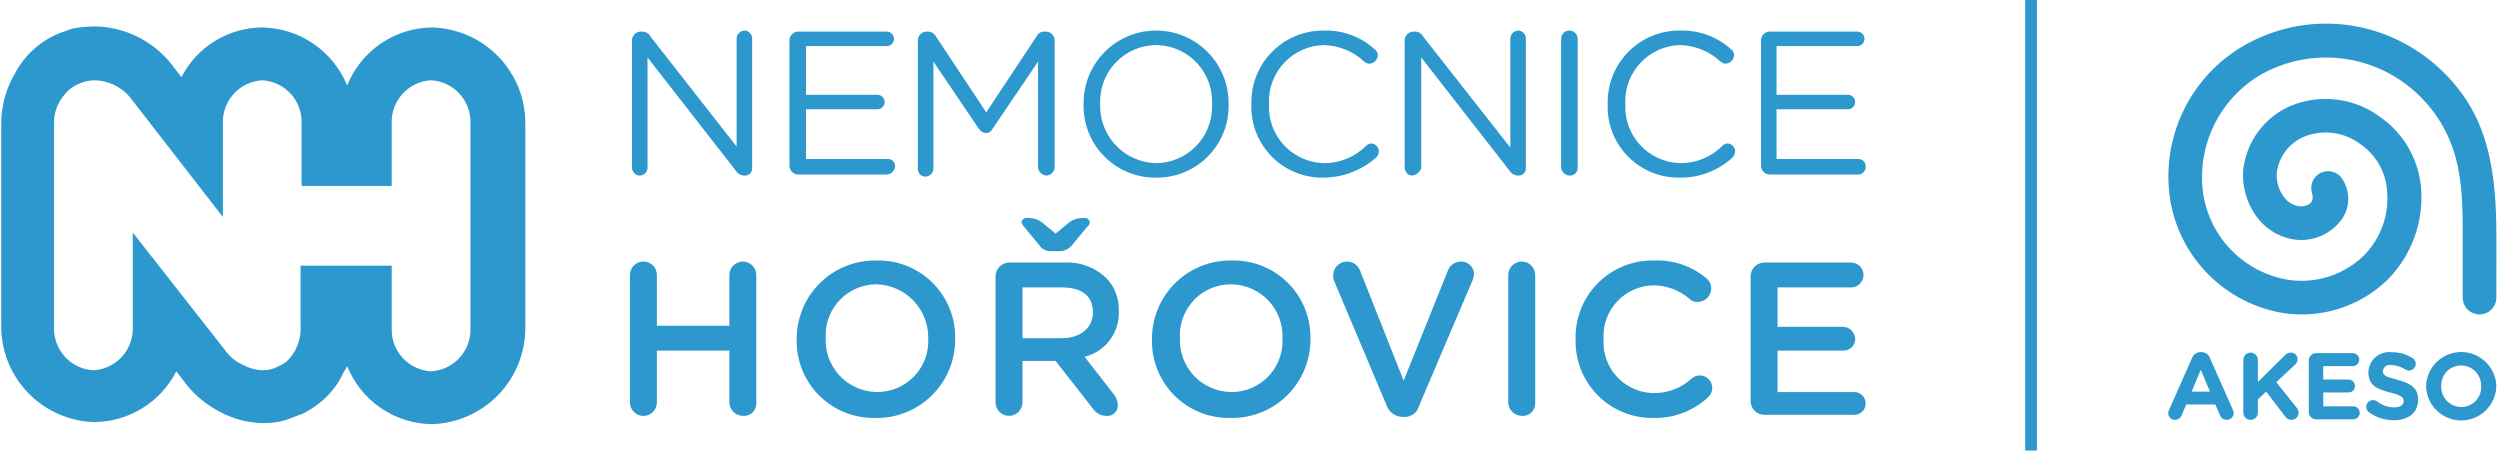 <svg width="627" height="113" viewBox="0 0 627 113" fill="none" xmlns="http://www.w3.org/2000/svg">
<g clip-path="url(#clip0_5313_16150)">
<path d="M75.641 66.631H98.241V82.217C98.118 84.969 99.086 87.659 100.934 89.701C102.782 91.744 105.362 92.975 108.112 93.128C110.863 92.975 113.442 91.744 115.29 89.701C117.139 87.659 118.106 84.969 117.984 82.217V31.042C118.106 28.29 117.139 25.601 115.29 23.558C113.442 21.516 110.863 20.284 108.112 20.132C105.362 20.284 102.782 21.516 100.934 23.558C99.086 25.601 98.118 28.29 98.241 31.042V46.629H75.641V31.042C75.764 28.29 74.796 25.601 72.948 23.558C71.1 21.516 68.52 20.284 65.77 20.132C63.019 20.284 60.44 21.516 58.592 23.558C56.743 25.601 55.776 28.29 55.899 31.042V54.422L32.519 24.288C31.425 23.01 30.072 21.979 28.549 21.262C27.027 20.546 25.369 20.161 23.687 20.132C21.528 20.188 19.44 20.914 17.712 22.21C16.807 22.954 16.019 23.83 15.374 24.808C14.115 26.637 13.478 28.823 13.556 31.042V81.957C13.433 84.709 14.401 87.399 16.249 89.442C18.097 91.484 20.677 92.715 23.427 92.868C26.178 92.715 28.757 91.484 30.605 89.442C32.453 87.399 33.421 84.709 33.298 81.957V58.318L56.938 88.452C58.035 89.828 59.465 90.901 61.094 91.569C62.531 92.358 64.132 92.803 65.77 92.868C67.223 92.895 68.657 92.536 69.926 91.829C70.563 91.539 71.172 91.192 71.745 90.79C72.575 90.044 73.277 89.166 73.823 88.192L74.082 87.932V87.672C75.029 85.922 75.479 83.945 75.381 81.957V66.631M108.372 106.376C103.78 106.333 99.304 104.928 95.512 102.338C91.719 99.748 88.782 96.09 87.071 91.829C86.87 92.294 86.608 92.731 86.292 93.127L85.512 94.686C84.22 97.094 82.453 99.215 80.317 100.921C78.946 102.021 77.467 102.979 75.901 103.778C75.641 103.778 75.381 104.038 75.122 104.038L71.745 105.337C69.886 105.868 67.962 106.13 66.03 106.116C62.215 106.06 58.471 105.08 55.119 103.258C51.906 101.614 49.074 99.313 46.807 96.504L44.209 93.128C42.279 96.923 39.346 100.117 35.728 102.361C32.109 104.606 27.945 105.814 23.687 105.856C17.359 105.688 11.353 103.029 6.975 98.456C2.597 93.883 0.201 87.767 0.308 81.438V31.043C0.312 26.462 1.57 21.971 3.945 18.054C5.325 15.556 7.178 13.351 9.4 11.56C10.974 10.278 12.723 9.228 14.595 8.442L18.232 7.144C20.034 6.83 21.858 6.656 23.687 6.624C27.383 6.665 31.024 7.526 34.348 9.143C37.672 10.76 40.596 13.093 42.91 15.976L45.508 19.353C47.422 15.621 50.324 12.485 53.896 10.287C57.468 8.088 61.575 6.911 65.77 6.884C70.353 6.962 74.814 8.382 78.599 10.967C82.385 13.552 85.33 17.19 87.071 21.431C88.782 17.169 91.719 13.511 95.512 10.922C99.304 8.332 103.78 6.926 108.372 6.884C114.7 7.052 120.707 9.712 125.085 14.284C129.463 18.857 131.858 24.973 131.751 31.302V82.217C131.761 88.494 129.325 94.527 124.961 99.037C120.596 103.548 114.645 106.18 108.372 106.376ZM222.411 43.771H200.071C199.532 43.734 199.024 43.504 198.642 43.122C198.26 42.74 198.029 42.232 197.993 41.693V10.001C198.029 9.462 198.26 8.954 198.642 8.572C199.024 8.19 199.532 7.96 200.071 7.923H222.411C222.89 7.928 223.347 8.122 223.684 8.463C224.02 8.803 224.209 9.263 224.209 9.741C224.209 10.22 224.02 10.679 223.684 11.02C223.347 11.36 222.89 11.554 222.411 11.56H202.149V23.769H220.073C220.552 23.774 221.009 23.968 221.346 24.309C221.682 24.649 221.871 25.109 221.871 25.587C221.871 26.066 221.682 26.525 221.346 26.866C221.009 27.206 220.552 27.4 220.073 27.406H202.149V39.875H222.671C222.904 39.869 223.136 39.909 223.354 39.993C223.571 40.077 223.77 40.203 223.939 40.364C224.108 40.525 224.243 40.717 224.338 40.931C224.432 41.144 224.484 41.373 224.49 41.606C224.49 41.635 224.49 41.664 224.49 41.693C224.456 42.233 224.226 42.742 223.843 43.125C223.46 43.508 222.951 43.737 222.411 43.771ZM466.076 43.771H443.735C443.196 43.735 442.689 43.504 442.307 43.122C441.925 42.74 441.694 42.232 441.657 41.693V10.001C441.694 9.462 441.925 8.954 442.307 8.572C442.689 8.19 443.196 7.96 443.735 7.923H465.816C466.295 7.928 466.752 8.122 467.088 8.463C467.425 8.803 467.614 9.263 467.614 9.741C467.614 10.22 467.425 10.679 467.088 11.02C466.752 11.36 466.295 11.554 465.816 11.56H445.554V23.769H463.478C463.956 23.774 464.414 23.968 464.75 24.309C465.087 24.649 465.276 25.109 465.276 25.587C465.276 26.066 465.087 26.525 464.75 26.866C464.414 27.206 463.956 27.4 463.478 27.406H445.554V39.875H466.076C466.309 39.869 466.541 39.909 466.758 39.993C466.976 40.077 467.175 40.203 467.343 40.364C467.512 40.525 467.648 40.717 467.742 40.931C467.837 41.144 467.888 41.373 467.894 41.606C467.895 41.635 467.895 41.664 467.894 41.693C467.926 41.952 467.903 42.214 467.826 42.463C467.749 42.712 467.621 42.943 467.449 43.139C467.278 43.335 467.067 43.492 466.83 43.602C466.593 43.711 466.336 43.769 466.076 43.771ZM160.326 44.031C159.815 43.983 159.341 43.741 159.003 43.354C158.665 42.968 158.487 42.466 158.508 41.953V10.001C158.544 9.462 158.775 8.954 159.157 8.572C159.539 8.19 160.047 7.96 160.586 7.923H161.105C161.538 7.923 161.963 8.045 162.33 8.275C162.698 8.504 162.993 8.832 163.183 9.222L184.744 36.757V9.741C184.741 9.472 184.79 9.205 184.889 8.955C184.988 8.705 185.136 8.477 185.324 8.284C185.511 8.091 185.735 7.937 185.982 7.83C186.229 7.724 186.495 7.667 186.764 7.663C186.783 7.663 186.803 7.663 186.823 7.663C187.334 7.711 187.808 7.953 188.146 8.34C188.484 8.726 188.661 9.228 188.641 9.741V42.212C188.647 42.446 188.606 42.678 188.523 42.895C188.439 43.113 188.313 43.312 188.152 43.48C187.991 43.649 187.799 43.785 187.585 43.879C187.372 43.974 187.142 44.025 186.909 44.031C186.88 44.032 186.852 44.032 186.823 44.031H186.563C186.138 43.998 185.726 43.862 185.365 43.636C185.003 43.41 184.701 43.1 184.485 42.732L162.404 14.417V42.212C162.356 42.724 162.114 43.197 161.728 43.536C161.341 43.874 160.839 44.051 160.326 44.031ZM262.416 44.031C261.877 43.994 261.369 43.764 260.987 43.382C260.605 42.999 260.374 42.492 260.338 41.953V15.456L248.908 32.341C248.762 32.636 248.541 32.887 248.267 33.069C247.994 33.251 247.677 33.359 247.349 33.38C246.984 33.367 246.628 33.266 246.312 33.085C245.995 32.904 245.727 32.649 245.531 32.341L234.101 15.456V42.212C234.105 42.482 234.056 42.749 233.956 42.999C233.857 43.249 233.709 43.477 233.522 43.67C233.334 43.863 233.11 44.017 232.863 44.123C232.616 44.23 232.351 44.287 232.082 44.291C232.062 44.291 232.042 44.291 232.023 44.291C231.762 44.288 231.505 44.23 231.268 44.121C231.032 44.012 230.82 43.854 230.649 43.658C230.477 43.462 230.349 43.232 230.272 42.983C230.196 42.734 230.172 42.471 230.204 42.212V10.001C230.241 9.462 230.472 8.954 230.854 8.572C231.236 8.19 231.743 7.96 232.282 7.923H232.802C233.168 7.93 233.526 8.029 233.844 8.211C234.161 8.392 234.429 8.651 234.621 8.962L247.349 28.185L260.078 8.962C260.252 8.635 260.515 8.363 260.837 8.179C261.159 7.995 261.526 7.907 261.897 7.923H262.416C262.955 7.96 263.463 8.19 263.845 8.572C264.227 8.954 264.458 9.462 264.494 10.001V42.212C264.407 42.707 264.153 43.157 263.775 43.488C263.397 43.818 262.918 44.01 262.416 44.031ZM354.115 44.031C353.604 43.983 353.13 43.741 352.792 43.354C352.453 42.968 352.276 42.466 352.296 41.953V10.001C352.333 9.462 352.564 8.954 352.946 8.572C353.328 8.19 353.835 7.96 354.375 7.923H354.894C355.327 7.923 355.752 8.045 356.119 8.275C356.487 8.504 356.782 8.832 356.972 9.222L378.793 37.017V9.741C378.789 9.472 378.838 9.205 378.938 8.955C379.037 8.705 379.185 8.477 379.372 8.284C379.56 8.091 379.783 7.937 380.03 7.83C380.278 7.724 380.543 7.667 380.812 7.663C380.832 7.663 380.852 7.663 380.871 7.663C381.383 7.711 381.856 7.953 382.194 8.34C382.533 8.726 382.71 9.228 382.69 9.741V42.212C382.695 42.446 382.655 42.678 382.571 42.895C382.487 43.113 382.361 43.312 382.2 43.48C382.04 43.649 381.847 43.785 381.634 43.879C381.421 43.974 381.191 44.025 380.958 44.031C380.929 44.032 380.9 44.032 380.871 44.031H380.612C380.186 43.998 379.775 43.862 379.413 43.636C379.051 43.41 378.75 43.1 378.533 42.732L356.453 14.417V42.212C356.275 42.706 355.961 43.138 355.547 43.46C355.133 43.782 354.637 43.98 354.115 44.031ZM393.6 44.031C393.061 43.994 392.553 43.764 392.171 43.382C391.789 42.999 391.558 42.492 391.522 41.953V9.741C391.522 9.19 391.741 8.662 392.13 8.272C392.52 7.882 393.049 7.663 393.6 7.663C394.151 7.663 394.679 7.882 395.069 8.272C395.459 8.662 395.678 9.19 395.678 9.741V41.953C395.703 42.232 395.667 42.514 395.572 42.777C395.476 43.041 395.324 43.281 395.126 43.479C394.928 43.677 394.688 43.83 394.424 43.925C394.161 44.02 393.879 44.057 393.6 44.031ZM289.951 11.3C286.197 11.331 282.608 12.851 279.974 15.528C277.341 18.205 275.879 21.818 275.909 25.573C275.911 25.751 275.916 25.929 275.924 26.107C275.793 29.901 277.174 33.592 279.764 36.368C282.354 39.143 285.94 40.776 289.735 40.908L289.951 40.914C293.706 40.883 297.295 39.362 299.928 36.685C302.562 34.008 304.024 30.395 303.993 26.64C303.992 26.462 303.987 26.285 303.979 26.107C304.064 24.249 303.783 22.393 303.151 20.645C302.519 18.896 301.549 17.289 300.296 15.916C299.043 14.542 297.531 13.429 295.848 12.639C294.165 11.85 292.342 11.399 290.485 11.314C290.307 11.306 290.129 11.301 289.951 11.3ZM289.951 44.55C287.592 44.58 285.251 44.145 283.06 43.27C280.869 42.394 278.872 41.096 277.183 39.449C275.494 37.802 274.146 35.838 273.216 33.67C272.286 31.502 271.792 29.172 271.762 26.813C271.76 26.578 271.761 26.342 271.767 26.107C271.699 21.284 273.55 16.632 276.912 13.173C280.273 9.715 284.872 7.734 289.694 7.666C294.517 7.597 299.169 9.448 302.628 12.81C306.086 16.172 308.067 20.77 308.135 25.592C308.138 25.764 308.138 25.935 308.135 26.107C308.198 28.465 307.796 30.813 306.952 33.016C306.108 35.218 304.838 37.233 303.215 38.946C301.592 40.658 299.648 42.034 297.494 42.995C295.339 43.955 293.016 44.482 290.658 44.545C290.422 44.552 290.187 44.553 289.951 44.55ZM331.774 44.55C329.442 44.574 327.128 44.137 324.965 43.266C322.801 42.395 320.83 41.107 319.165 39.474C317.499 37.841 316.172 35.897 315.258 33.751C314.344 31.605 313.861 29.3 313.838 26.968C313.835 26.681 313.839 26.394 313.85 26.107C313.724 21.343 315.496 16.724 318.775 13.266C322.055 9.808 326.574 7.794 331.338 7.668C331.57 7.662 331.802 7.66 332.034 7.663C336.722 7.519 341.283 9.195 344.763 12.339C345.011 12.515 345.211 12.749 345.347 13.021C345.483 13.293 345.55 13.594 345.542 13.898C345.506 14.437 345.275 14.944 344.893 15.326C344.511 15.708 344.003 15.939 343.464 15.976C342.982 15.966 342.521 15.781 342.165 15.456C339.404 12.887 335.804 11.41 332.034 11.3C330.181 11.343 328.355 11.75 326.66 12.499C324.965 13.247 323.434 14.322 322.154 15.663C320.874 17.003 319.871 18.582 319.202 20.31C318.532 22.038 318.21 23.881 318.253 25.734C318.256 25.858 318.26 25.983 318.266 26.107C318.081 29.845 319.388 33.503 321.9 36.278C324.412 39.052 327.923 40.715 331.662 40.9C331.786 40.906 331.91 40.911 332.034 40.914C334.015 40.933 335.98 40.551 337.81 39.792C339.64 39.033 341.298 37.913 342.685 36.498C343.04 36.172 343.502 35.988 343.984 35.978C344.495 36.026 344.969 36.268 345.307 36.655C345.645 37.041 345.822 37.543 345.802 38.056C345.783 38.355 345.704 38.647 345.57 38.914C345.436 39.182 345.25 39.42 345.023 39.615C341.347 42.805 336.641 44.557 331.774 44.55ZM421.135 44.55C416.425 44.597 411.89 42.771 408.526 39.474C405.162 36.177 403.246 31.678 403.199 26.968C403.196 26.681 403.2 26.394 403.211 26.107C403.085 21.343 404.857 16.724 408.136 13.266C411.416 9.808 415.935 7.794 420.699 7.668C420.931 7.662 421.163 7.66 421.395 7.663C426.083 7.519 430.644 9.195 434.124 12.339C434.372 12.515 434.572 12.749 434.708 13.021C434.844 13.293 434.911 13.594 434.903 13.898C434.867 14.437 434.636 14.944 434.254 15.326C433.872 15.708 433.364 15.939 432.825 15.976C432.343 15.966 431.882 15.781 431.526 15.456C428.765 12.887 425.165 11.41 421.395 11.3C417.653 11.386 414.1 12.956 411.515 15.663C408.93 18.37 407.527 21.992 407.614 25.734C407.617 25.858 407.621 25.983 407.627 26.107C407.442 29.845 408.749 33.503 411.261 36.278C413.773 39.052 417.284 40.715 421.022 40.9C421.147 40.906 421.271 40.911 421.395 40.914C423.376 40.933 425.341 40.551 427.171 39.792C429.001 39.033 430.659 37.913 432.046 36.498C432.401 36.172 432.863 35.988 433.345 35.978C433.856 36.026 434.33 36.268 434.668 36.655C435.006 37.041 435.183 37.543 435.163 38.056C435.144 38.355 435.065 38.647 434.931 38.914C434.797 39.182 434.611 39.42 434.384 39.615C430.758 42.889 426.019 44.654 421.135 44.55ZM265.793 62.994H263.715C263.103 63.04 262.49 62.919 261.941 62.644C261.393 62.37 260.928 61.952 260.598 61.435L256.961 57.019C256.608 56.649 256.342 56.206 256.181 55.721C256.236 55.386 256.421 55.086 256.697 54.888C256.972 54.69 257.315 54.609 257.65 54.663L257.74 54.681C258.502 54.644 259.264 54.763 259.979 55.031C260.694 55.299 261.346 55.711 261.896 56.24L264.754 58.578L267.611 56.24C268.161 55.711 268.814 55.299 269.528 55.031C270.243 54.763 271.005 54.644 271.768 54.681C271.931 54.643 272.101 54.636 272.266 54.663C272.432 54.69 272.591 54.749 272.734 54.837C272.877 54.925 273.002 55.04 273.1 55.176C273.199 55.313 273.269 55.467 273.308 55.63L273.326 55.721C273.3 55.981 273.217 56.233 273.082 56.457C272.947 56.682 272.765 56.874 272.547 57.019L268.91 61.435C268.539 61.911 268.067 62.298 267.528 62.567C266.988 62.837 266.396 62.983 265.793 62.994ZM464.777 104.038H442.436C441.546 104.022 440.696 103.661 440.066 103.031C439.436 102.401 439.075 101.551 439.059 100.661V69.229C439.075 68.338 439.436 67.488 440.066 66.858C440.696 66.228 441.546 65.867 442.436 65.852H464.517C465.297 65.92 466.023 66.277 466.552 66.855C467.081 67.432 467.374 68.186 467.374 68.969C467.374 69.752 467.081 70.506 466.552 71.083C466.023 71.66 465.297 72.018 464.517 72.086H445.813V81.957H462.179C463.002 81.968 463.789 82.3 464.371 82.882C464.954 83.465 465.285 84.251 465.296 85.075C465.273 85.856 464.941 86.597 464.372 87.133C463.804 87.67 463.045 87.959 462.263 87.936L462.179 87.932H445.813V98.323H465.036C465.413 98.321 465.786 98.394 466.135 98.537C466.483 98.68 466.8 98.89 467.067 99.156C467.335 99.421 467.547 99.737 467.692 100.084C467.837 100.432 467.911 100.805 467.912 101.182C467.913 101.558 467.839 101.931 467.695 102.279C467.552 102.628 467.34 102.944 467.074 103.21C466.808 103.477 466.492 103.688 466.144 103.832C465.796 103.976 465.423 104.05 465.046 104.05C464.956 104.05 464.867 104.046 464.777 104.038ZM186.303 104.298C185.412 104.282 184.563 103.921 183.933 103.291C183.303 102.661 182.942 101.811 182.926 100.92V87.932H164.742V100.921C164.744 101.365 164.658 101.805 164.489 102.216C164.32 102.627 164.072 103 163.759 103.315C163.445 103.63 163.073 103.88 162.663 104.051C162.253 104.221 161.813 104.309 161.369 104.31C160.924 104.31 160.484 104.223 160.074 104.053C159.664 103.883 159.291 103.634 158.977 103.32C158.663 103.006 158.414 102.633 158.244 102.222C158.074 101.812 157.987 101.372 157.988 100.928V68.969C157.987 68.525 158.073 68.085 158.241 67.674C158.41 67.263 158.658 66.889 158.972 66.574C159.285 66.259 159.657 66.01 160.068 65.839C160.478 65.668 160.917 65.58 161.362 65.58C161.806 65.579 162.246 65.666 162.656 65.836C163.067 66.006 163.44 66.255 163.754 66.569C164.068 66.883 164.317 67.257 164.486 67.667C164.656 68.078 164.743 68.518 164.742 68.962V81.698H182.926V68.969C182.929 68.075 183.285 67.218 183.919 66.587C184.552 65.956 185.409 65.601 186.303 65.601C187.197 65.601 188.055 65.956 188.688 66.587C189.321 67.218 189.678 68.075 189.68 68.969V101.18C189.688 101.614 189.604 102.045 189.434 102.445C189.263 102.844 189.01 103.203 188.691 103.497C188.372 103.792 187.995 104.015 187.583 104.153C187.171 104.291 186.735 104.34 186.303 104.298ZM256.441 72.086V84.815H266.312C270.988 84.815 274.105 82.217 274.105 78.321C274.105 74.164 271.248 72.086 266.312 72.086L256.441 72.086ZM277.482 104.298C276.813 104.297 276.155 104.13 275.565 103.813C274.976 103.496 274.475 103.037 274.105 102.479L264.754 90.53H256.441V100.92C256.439 101.814 256.082 102.671 255.449 103.302C254.816 103.934 253.958 104.288 253.064 104.288C252.17 104.288 251.313 103.934 250.679 103.302C250.046 102.671 249.69 101.814 249.687 100.92V69.229C249.703 68.338 250.064 67.488 250.694 66.858C251.324 66.228 252.173 65.867 253.064 65.852H266.572C268.562 65.707 270.559 65.979 272.438 66.65C274.316 67.321 276.035 68.376 277.482 69.748C278.533 70.854 279.35 72.16 279.886 73.588C280.421 75.016 280.664 76.537 280.6 78.061C280.701 80.661 279.904 83.216 278.343 85.298C276.781 87.379 274.551 88.86 272.027 89.491L279.301 98.842C279.908 99.58 280.271 100.487 280.34 101.44C280.381 101.825 280.335 102.215 280.205 102.58C280.076 102.945 279.867 103.277 279.593 103.551C279.319 103.825 278.987 104.034 278.622 104.163C278.257 104.292 277.868 104.338 277.482 104.298ZM381.65 104.297C380.759 104.282 379.91 103.921 379.28 103.291C378.65 102.661 378.289 101.811 378.273 100.92V68.969C378.273 68.073 378.629 67.214 379.262 66.581C379.896 65.948 380.755 65.592 381.65 65.592C382.546 65.592 383.405 65.948 384.038 66.581C384.671 67.214 385.027 68.073 385.027 68.969V101.18C385.035 101.614 384.951 102.045 384.781 102.445C384.611 102.844 384.357 103.203 384.038 103.497C383.719 103.792 383.342 104.015 382.93 104.153C382.518 104.291 382.082 104.34 381.65 104.297ZM352.036 104.557H351.777C350.944 104.553 350.131 104.305 349.439 103.843C348.746 103.381 348.204 102.726 347.88 101.96L334.632 70.528C334.42 70.037 334.331 69.502 334.372 68.969C334.394 68.156 334.701 67.377 335.239 66.767C335.777 66.157 336.512 65.755 337.315 65.631C338.119 65.507 338.941 65.67 339.637 66.09C340.334 66.51 340.861 67.161 341.126 67.93L352.036 95.465L363.207 67.67C363.477 67.064 363.913 66.548 364.465 66.18C365.016 65.812 365.661 65.608 366.324 65.592C366.746 65.571 367.169 65.634 367.567 65.776C367.965 65.919 368.332 66.139 368.645 66.423C368.958 66.707 369.213 67.05 369.393 67.433C369.574 67.815 369.678 68.229 369.699 68.652L369.701 68.709C369.64 69.147 369.553 69.581 369.441 70.008L355.933 101.7C355.733 102.564 355.23 103.327 354.515 103.851C353.8 104.376 352.92 104.626 352.036 104.557ZM219.813 71.307C216.424 71.314 213.177 72.668 210.786 75.07C208.395 77.472 207.056 80.725 207.064 84.114C207.064 84.348 207.071 84.582 207.085 84.815C207.016 86.519 207.284 88.22 207.873 89.82C208.461 91.421 209.36 92.889 210.516 94.143C211.673 95.396 213.065 96.409 214.613 97.125C216.161 97.84 217.834 98.244 219.538 98.312C219.717 98.32 219.895 98.323 220.073 98.323C223.462 98.315 226.71 96.962 229.101 94.56C231.492 92.158 232.831 88.904 232.823 85.515C232.822 85.282 232.815 85.048 232.802 84.815C232.855 81.306 231.52 77.918 229.088 75.388C226.655 72.858 223.322 71.391 219.813 71.307ZM219.554 104.817C217.026 104.882 214.51 104.449 212.15 103.541C209.79 102.634 207.632 101.271 205.799 99.53C203.965 97.788 202.493 95.703 201.466 93.393C200.438 91.082 199.876 88.592 199.811 86.064C199.803 85.735 199.803 85.405 199.811 85.075C199.796 82.497 200.288 79.942 201.26 77.555C202.232 75.167 203.664 72.995 205.476 71.161C207.288 69.328 209.442 67.869 211.818 66.868C214.193 65.868 216.742 65.344 219.32 65.329C219.484 65.328 219.649 65.329 219.813 65.332C224.918 65.201 229.866 67.103 233.569 70.62C237.271 74.136 239.425 78.98 239.556 84.085C239.564 84.415 239.564 84.745 239.556 85.075C239.587 90.28 237.55 95.285 233.891 98.988C230.233 102.691 225.253 104.789 220.047 104.82C219.883 104.821 219.718 104.82 219.554 104.817ZM308.655 71.307C305.266 71.314 302.019 72.668 299.628 75.07C297.237 77.472 295.898 80.725 295.905 84.114C295.906 84.348 295.913 84.582 295.926 84.815C295.858 86.519 296.125 88.22 296.714 89.82C297.303 91.421 298.201 92.889 299.358 94.143C300.514 95.396 301.906 96.409 303.454 97.125C305.002 97.84 306.676 98.244 308.38 98.312C308.558 98.32 308.736 98.323 308.915 98.323C312.304 98.315 315.551 96.962 317.942 94.56C320.333 92.158 321.672 88.904 321.664 85.515C321.664 85.282 321.657 85.048 321.643 84.815C321.783 81.375 320.551 78.021 318.218 75.49C315.885 72.958 312.642 71.457 309.202 71.318C309.02 71.31 308.837 71.306 308.655 71.307ZM308.655 104.817C306.127 104.882 303.612 104.449 301.252 103.541C298.891 102.634 296.733 101.271 294.9 99.53C293.067 97.788 291.594 95.703 290.567 93.393C289.54 91.082 288.977 88.592 288.912 86.065C288.904 85.735 288.904 85.405 288.912 85.075C288.897 82.497 289.389 79.942 290.361 77.555C291.333 75.167 292.766 72.995 294.577 71.161C296.389 69.328 298.544 67.869 300.919 66.868C303.294 65.868 305.844 65.344 308.421 65.329C308.586 65.328 308.75 65.329 308.915 65.332C314.02 65.201 318.967 67.103 322.67 70.62C326.372 74.136 328.526 78.98 328.657 84.085C328.666 84.415 328.666 84.745 328.657 85.075C328.673 87.652 328.181 90.207 327.209 92.595C326.237 94.982 324.804 97.154 322.993 98.988C321.181 100.821 319.026 102.28 316.651 103.281C314.275 104.282 311.726 104.805 309.149 104.82C308.984 104.821 308.82 104.82 308.655 104.817ZM414.641 104.817C409.551 104.895 404.637 102.948 400.983 99.404C397.328 95.859 395.231 91.008 395.153 85.918C395.148 85.637 395.15 85.356 395.158 85.075C395.093 82.547 395.527 80.031 396.434 77.671C397.341 75.311 398.704 73.153 400.446 71.32C402.187 69.486 404.273 68.014 406.583 66.987C408.893 65.959 411.383 65.397 413.911 65.332C414.241 65.324 414.571 65.324 414.901 65.332C419.629 65.137 424.26 66.712 427.889 69.748C428.296 70.048 428.625 70.44 428.851 70.891C429.077 71.343 429.192 71.841 429.188 72.346C429.172 73.237 428.812 74.086 428.182 74.716C427.552 75.346 426.702 75.707 425.811 75.723C425.429 75.758 425.043 75.706 424.683 75.571C424.323 75.436 423.999 75.221 423.733 74.944C421.201 72.771 417.977 71.573 414.641 71.567C412.97 71.598 411.321 71.958 409.788 72.627C408.256 73.295 406.87 74.259 405.71 75.463C404.55 76.667 403.639 78.088 403.028 79.644C402.418 81.2 402.119 82.862 402.151 84.533C402.154 84.714 402.161 84.894 402.172 85.075C402.07 86.743 402.297 88.416 402.841 89.997C403.385 91.578 404.235 93.036 405.343 94.288C406.45 95.54 407.794 96.562 409.296 97.296C410.799 98.029 412.431 98.459 414.1 98.561C414.28 98.572 414.46 98.579 414.641 98.583C418.194 98.654 421.637 97.351 424.253 94.946C424.817 94.425 425.563 94.146 426.331 94.167C427.154 94.177 427.941 94.509 428.523 95.091C429.105 95.674 429.437 96.46 429.448 97.284C429.44 97.723 429.343 98.156 429.165 98.558C428.986 98.959 428.729 99.321 428.409 99.622C424.676 103.088 419.733 104.953 414.641 104.817Z" fill="#2C98CE"/>
<path d="M510.858 0H507.912V113H510.858V0Z" fill="#2C98CE"/>
<path d="M617.402 23.409C614.458 19.368 610.829 15.874 606.68 13.085C605.945 12.593 605.196 12.124 604.432 11.677C598.195 7.992 591.101 6.01 583.857 5.928C576.614 5.847 569.476 7.669 563.159 11.212C556.372 15.025 550.925 20.836 547.558 27.854C544.191 34.872 543.067 42.756 544.339 50.436C545.562 57.484 548.95 63.975 554.032 69.009C559.114 74.043 565.638 77.369 572.697 78.525C577.394 79.225 582.189 78.837 586.712 77.391C591.235 75.944 595.365 73.477 598.783 70.181C601.798 67.139 604.111 63.475 605.562 59.446C607.013 55.417 607.566 51.12 607.183 46.855C606.852 43.376 605.769 40.01 604.01 36.99C602.25 33.971 599.856 31.369 596.993 29.365C593.812 26.994 590.07 25.486 586.134 24.99C582.197 24.494 578.198 25.025 574.528 26.533C571.357 27.892 568.595 30.053 566.512 32.803C564.43 35.553 563.098 38.798 562.649 42.218C562.19 46.768 563.531 51.318 566.386 54.891C567.56 56.364 569.018 57.588 570.672 58.49C572.326 59.392 574.144 59.955 576.018 60.144C578.256 60.344 580.506 59.94 582.534 58.975C584.562 58.01 586.295 56.519 587.552 54.657C588.476 53.202 588.961 51.511 588.948 49.787C588.935 48.063 588.425 46.38 587.478 44.939C587.051 44.242 586.431 43.685 585.693 43.334C584.955 42.983 584.131 42.855 583.321 42.964C582.511 43.072 581.751 43.414 581.131 43.947C580.512 44.48 580.061 45.182 579.833 45.966C579.683 46.46 579.627 46.978 579.668 47.493C579.735 48.149 580.015 48.762 580.024 49.434C580.045 49.829 579.948 50.222 579.746 50.562C579.544 50.902 579.246 51.175 578.889 51.346C578.244 51.651 577.533 51.789 576.821 51.746C576.056 51.667 575.316 51.432 574.646 51.055C573.976 50.679 573.39 50.169 572.925 49.557C571.492 47.733 570.817 45.426 571.042 43.118C571.322 41.174 572.101 39.337 573.304 37.786C574.507 36.234 576.093 35.022 577.906 34.268C580.215 33.339 582.725 33.024 585.193 33.352C587.66 33.681 590.001 34.642 591.986 36.143C593.885 37.439 595.47 39.143 596.624 41.132C597.779 43.12 598.473 45.341 598.657 47.633C598.971 50.654 598.606 53.708 597.588 56.57C596.57 59.432 594.925 62.03 592.774 64.174C590.288 66.559 587.288 68.34 584.005 69.38C580.722 70.42 577.244 70.691 573.839 70.173C568.537 69.281 563.644 66.76 559.841 62.96C556.037 59.16 553.513 54.269 552.618 48.967C551.704 43.002 552.62 36.899 555.247 31.466C557.874 26.032 562.087 21.524 567.33 18.535C572.375 15.767 578.051 14.351 583.805 14.425C589.559 14.499 595.196 16.06 600.169 18.957C604.458 21.474 608.151 24.89 610.993 28.972C617.286 37.994 617.653 47.861 617.647 58.425C617.646 61.115 617.645 64.877 617.644 67.567V74.616V74.627C617.642 75.746 618.086 76.821 618.876 77.613C619.667 78.406 620.74 78.852 621.859 78.853C622.978 78.855 624.053 78.411 624.845 77.621C625.638 76.83 626.084 75.757 626.085 74.638V74.627L626.084 74.616L626.085 67.567C626.112 52.459 626.825 36.339 617.402 23.409Z" fill="#2C98CE"/>
<path d="M554.261 98.216L551.962 92.742L549.663 98.216H554.261ZM543.999 102.814L549.781 89.756C549.947 89.326 550.24 88.957 550.621 88.699C551.002 88.44 551.454 88.305 551.914 88.311H552.128C552.585 88.305 553.033 88.441 553.411 88.7C553.788 88.959 554.077 89.327 554.237 89.756L560.019 102.814C560.134 103.042 560.199 103.293 560.209 103.548C560.215 104.007 560.039 104.449 559.719 104.778C559.4 105.107 558.962 105.295 558.504 105.302L558.479 105.302C558.092 105.301 557.715 105.18 557.401 104.955C557.087 104.729 556.85 104.412 556.725 104.046L555.611 101.44H548.312L547.151 104.165C547.019 104.502 546.787 104.792 546.486 104.995C546.186 105.198 545.831 105.305 545.468 105.303C545.023 105.303 544.595 105.127 544.28 104.813C543.964 104.499 543.787 104.072 543.786 103.627L543.786 103.596C543.801 103.323 543.874 103.057 543.999 102.814Z" fill="#2C98CE"/>
<path d="M562.625 90.254C562.625 89.77 562.817 89.306 563.159 88.964C563.501 88.622 563.965 88.43 564.449 88.43C564.933 88.43 565.397 88.622 565.74 88.964C566.082 89.306 566.274 89.77 566.274 90.254V95.824L573.005 89.141C573.196 88.92 573.432 88.742 573.698 88.619C573.963 88.497 574.252 88.432 574.544 88.43C574.98 88.42 575.403 88.583 575.718 88.884C576.034 89.185 576.217 89.599 576.228 90.035C576.228 90.061 576.228 90.087 576.228 90.112C576.222 90.376 576.16 90.635 576.046 90.872C575.931 91.11 575.767 91.319 575.564 91.487L570.895 95.847L575.99 102.245C576.306 102.597 576.483 103.052 576.488 103.525C576.492 103.993 576.311 104.443 575.983 104.777C575.655 105.111 575.208 105.3 574.741 105.305C574.707 105.305 574.673 105.304 574.64 105.303C574.33 105.298 574.026 105.215 573.757 105.062C573.488 104.908 573.262 104.69 573.099 104.426L568.359 98.217L566.274 100.16V103.478C566.274 103.962 566.082 104.426 565.74 104.769C565.397 105.111 564.933 105.303 564.449 105.303C563.965 105.303 563.501 105.111 563.159 104.769C562.817 104.426 562.625 103.962 562.625 103.478L562.625 90.254Z" fill="#2C98CE"/>
<path d="M579.047 103.336V90.397C579.043 89.916 579.231 89.454 579.568 89.112C579.905 88.77 580.364 88.576 580.844 88.572H590.067C590.501 88.573 590.916 88.746 591.222 89.052C591.529 89.359 591.701 89.774 591.702 90.207C591.701 90.42 591.659 90.63 591.576 90.826C591.494 91.022 591.374 91.2 591.223 91.35C591.072 91.499 590.893 91.618 590.697 91.698C590.5 91.779 590.289 91.82 590.077 91.819H590.067H582.673V95.184H589C589.434 95.185 589.849 95.357 590.156 95.664C590.462 95.97 590.635 96.386 590.635 96.819C590.634 97.032 590.592 97.242 590.51 97.438C590.427 97.634 590.308 97.812 590.157 97.962C590.006 98.111 589.827 98.23 589.63 98.31C589.434 98.391 589.223 98.431 589.01 98.431H589H582.673V101.914H590.185C590.619 101.915 591.034 102.087 591.341 102.394C591.647 102.7 591.82 103.116 591.821 103.549C591.819 103.978 591.647 104.389 591.342 104.692C591.037 104.994 590.624 105.163 590.195 105.161H590.185H580.872C580.392 105.164 579.93 104.977 579.588 104.64C579.245 104.304 579.051 103.845 579.047 103.364V103.336Z" fill="#2C98CE"/>
<path d="M594.142 103.407C593.928 103.247 593.754 103.04 593.634 102.801C593.515 102.562 593.453 102.299 593.454 102.032C593.454 101.587 593.63 101.159 593.944 100.843C594.258 100.528 594.685 100.35 595.131 100.349L595.161 100.35C595.535 100.346 595.9 100.463 596.204 100.682C597.415 101.632 598.906 102.157 600.445 102.174C601.938 102.174 602.839 101.582 602.839 100.61V100.563C602.839 99.639 602.27 99.165 599.498 98.454C596.156 97.601 594 96.676 594 93.382V93.335C594.02 92.654 594.174 91.984 594.453 91.362C594.732 90.74 595.13 90.18 595.626 89.712C596.122 89.244 596.705 88.879 597.342 88.637C597.979 88.395 598.657 88.28 599.338 88.3C599.495 88.305 599.65 88.316 599.806 88.335C601.664 88.307 603.492 88.817 605.067 89.804C605.382 89.997 605.625 90.288 605.758 90.632C605.892 90.977 605.909 91.356 605.807 91.71C605.704 92.066 605.489 92.377 605.192 92.598C604.896 92.819 604.536 92.936 604.166 92.932C603.84 92.933 603.52 92.843 603.242 92.671C602.202 91.994 600.998 91.609 599.758 91.558C599.534 91.505 599.302 91.497 599.075 91.535C598.848 91.572 598.63 91.654 598.435 91.775C598.239 91.896 598.069 92.055 597.935 92.242C597.801 92.429 597.705 92.641 597.652 92.865C597.641 92.91 597.633 92.957 597.626 93.003V93.051C597.626 94.141 598.336 94.496 601.204 95.231C604.569 96.107 606.465 97.316 606.465 100.208V100.255C606.465 103.549 603.953 105.397 600.375 105.397C598.14 105.4 595.961 104.704 594.142 103.407Z" fill="#2C98CE"/>
<path d="M622.27 96.914V96.866C622.316 95.53 621.829 94.231 620.917 93.254C620.005 92.277 618.742 91.702 617.406 91.656L617.246 91.653C616.594 91.65 615.949 91.776 615.346 92.023C614.743 92.27 614.194 92.633 613.732 93.092C613.269 93.551 612.902 94.097 612.65 94.698C612.398 95.299 612.267 95.943 612.265 96.595C612.264 96.67 612.266 96.745 612.269 96.82V96.867C612.246 97.528 612.354 98.188 612.586 98.808C612.818 99.427 613.17 99.996 613.622 100.479C614.073 100.963 614.616 101.354 615.218 101.628C615.821 101.902 616.471 102.055 617.133 102.078L617.293 102.081C618.609 102.086 619.873 101.568 620.807 100.641C621.741 99.714 622.269 98.454 622.274 97.139C622.274 97.064 622.273 96.989 622.27 96.914ZM608.454 96.914V96.866C608.516 94.574 609.469 92.396 611.111 90.794C612.752 89.192 614.953 88.293 617.247 88.287C619.54 88.281 621.746 89.168 623.396 90.761C625.046 92.354 626.01 94.527 626.085 96.819V96.866C626.022 99.159 625.069 101.337 623.428 102.938C621.786 104.54 619.586 105.439 617.292 105.445C614.999 105.451 612.794 104.564 611.144 102.971C609.494 101.378 608.529 99.206 608.454 96.914Z" fill="#2C98CE"/>
</g>
<defs>
<clipPath id="clip0_5313_16150">
<rect width="625.803" height="113" fill="white" transform="translate(0.304)"/>
</clipPath>
</defs>
</svg>
